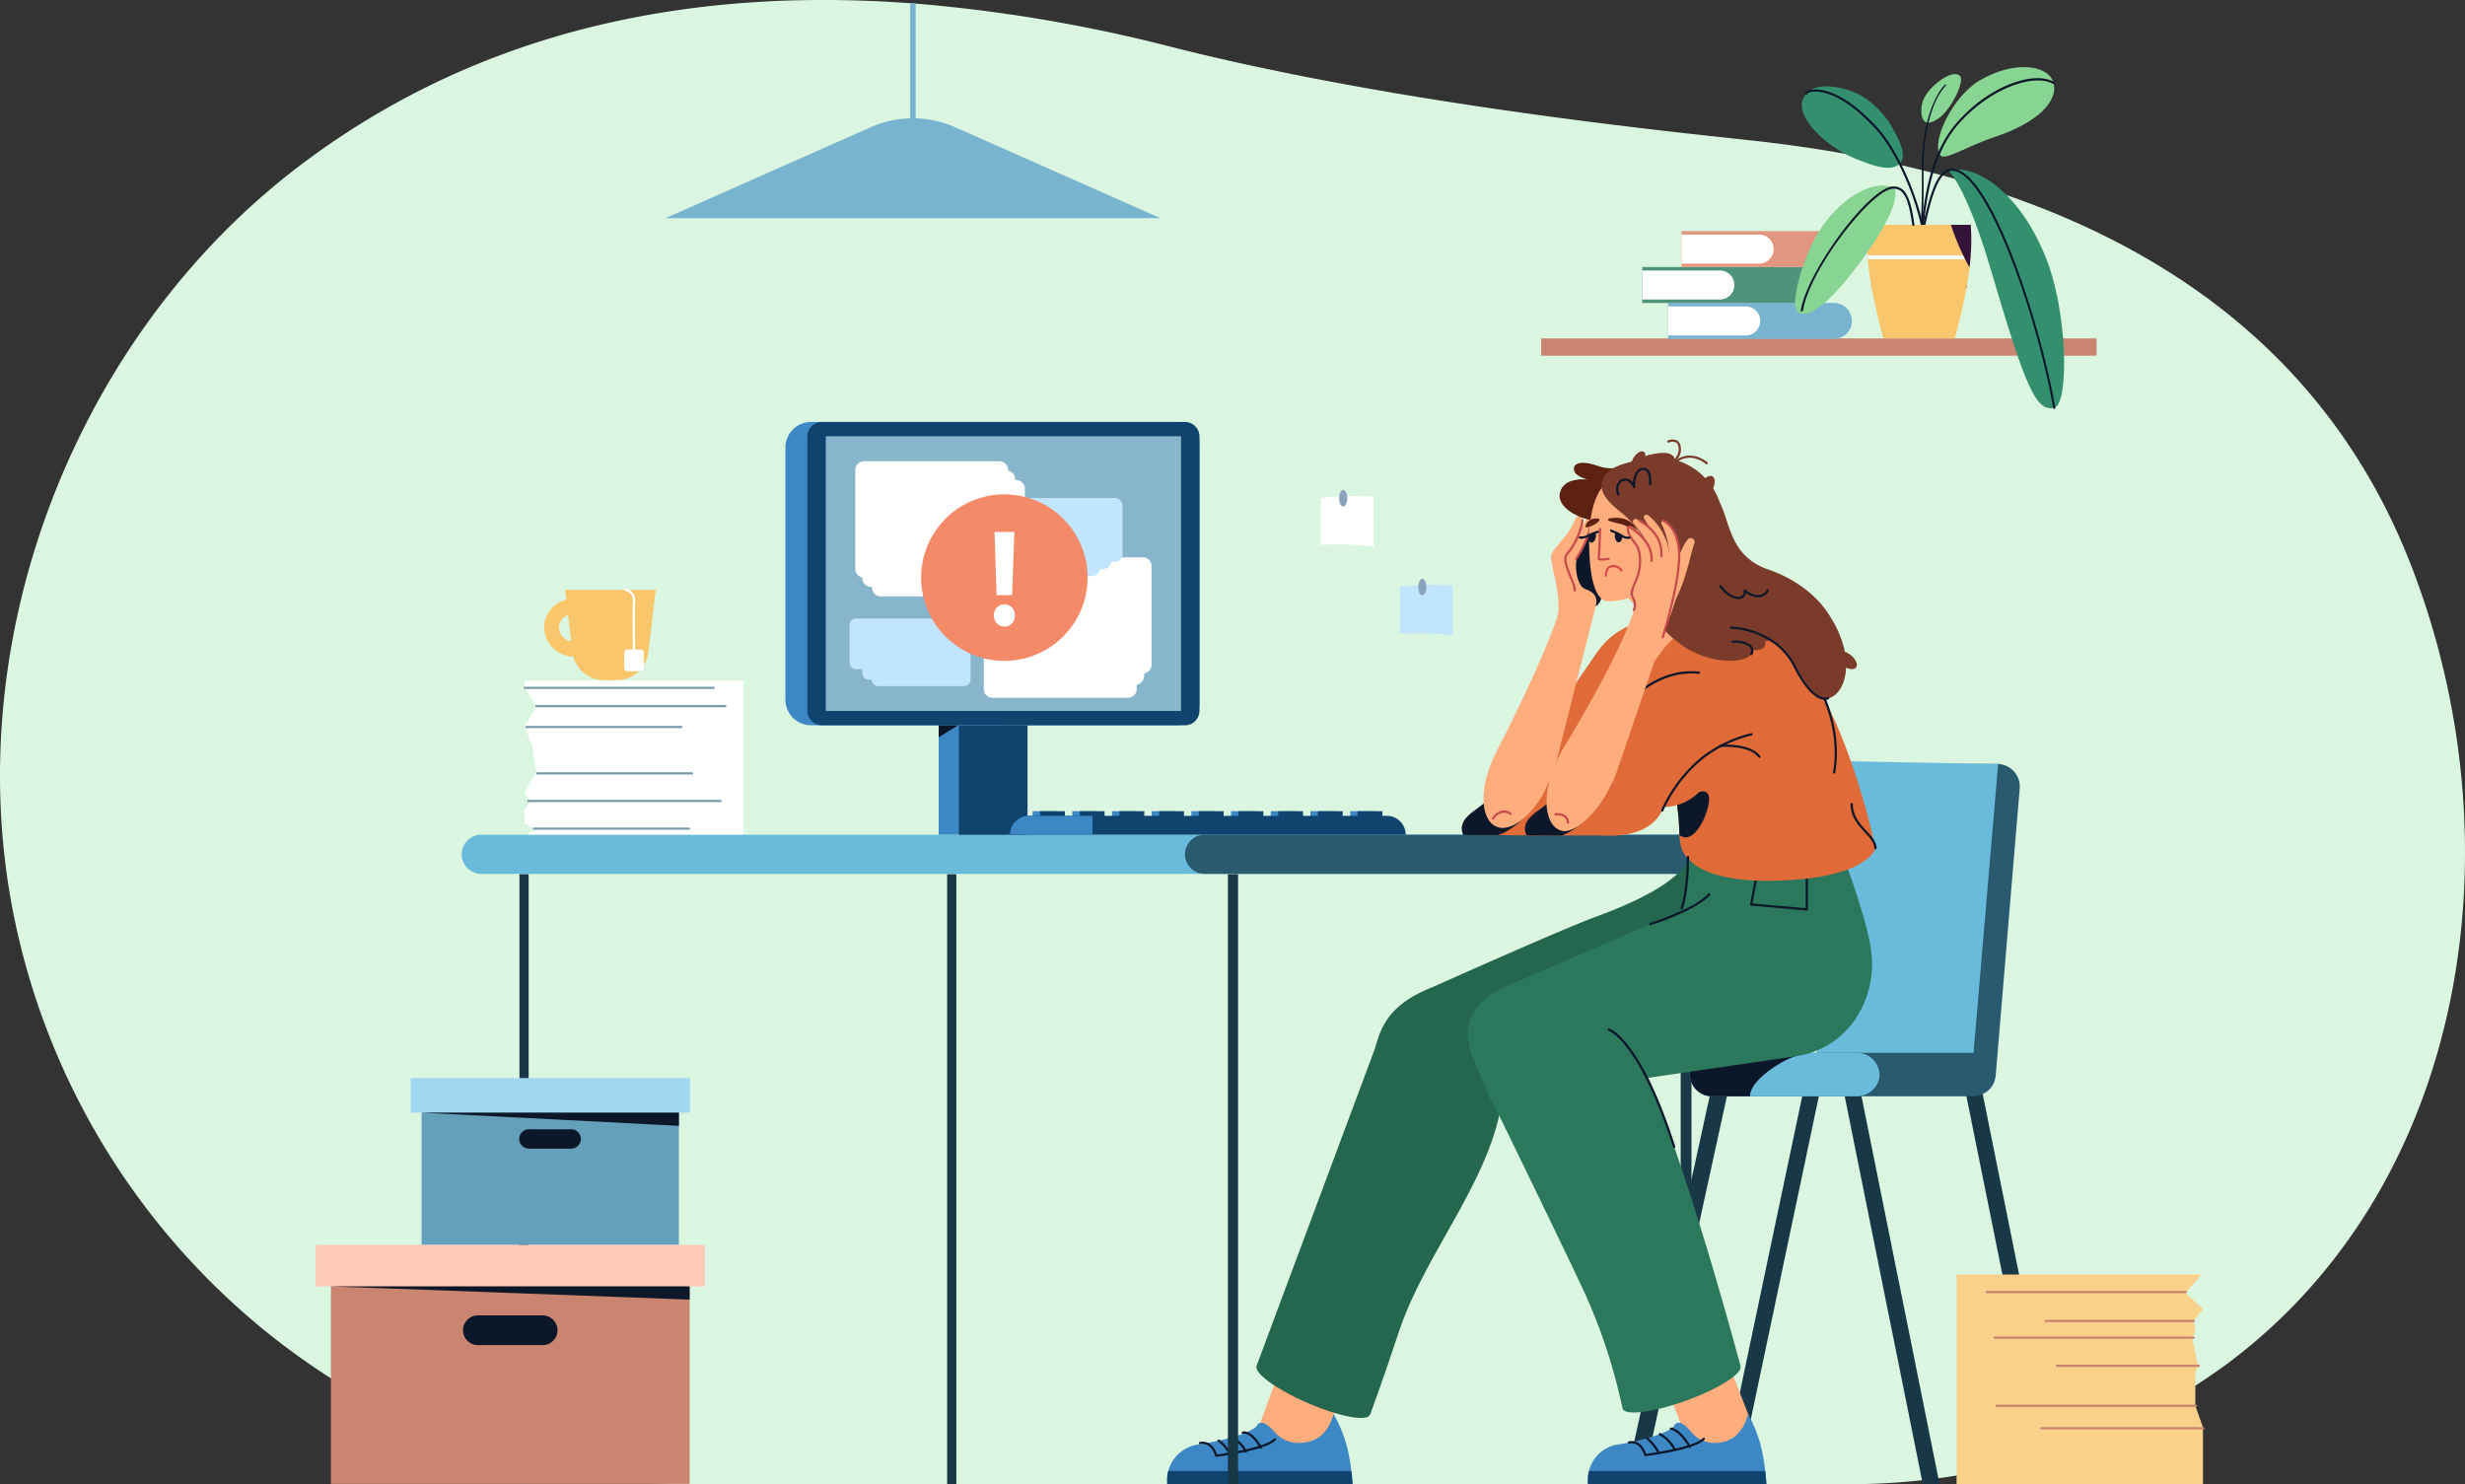 <svg id="hero_img" xmlns="http://www.w3.org/2000/svg" xmlns:xlink="http://www.w3.org/1999/xlink" width="570" height="343.209" viewBox="0 0 570 343.209">
  <rect x="0" y="0" width="570" height="343.209" fill="#333333" stroke="none"/>
  <defs>
    <clipPath id="clip-path">
      <rect id="Rectangle_94" data-name="Rectangle 94" width="570" height="343.209" fill="none"/>
    </clipPath>
  </defs>
  <g id="Group_468" data-name="Group 468">
    <g id="Group_467" data-name="Group 467" clip-path="url(#clip-path)">
      <path id="Path_1504" data-name="Path 1504" d="M514.992,315.357a140.711,140.711,0,0,1-51.019,23.537,158.337,158.337,0,0,1-37.4,4.3H159.337c-73.771,0-139.642-54.607-155.728-129.479C-10.408,148.437,17.462,77.8,68.98,38.559,103.608,12.168,143.373.914,185.188.048l2.151-.031c5.433-.061,10.917.041,16.412.316.714.031,1.427.071,2.151.112,1.274.082,2.548.153,3.823.245.255.02.5.041.754.051.418.041.836.061,1.254.1.245.01.5.031.754.051A354.475,354.475,0,0,1,271.079,10.9C324.351,24.38,388.765,30.68,406,32.586c79.062,8.807,129.775,42.222,151.5,98.042,24.944,64.047,13.445,143.057-42.507,184.729" transform="translate(0 0)" fill="#daf6e0"/>
      <path id="Path_1505" data-name="Path 1505" d="M198.407,28.907,150.952,49.929H265.406L217.951,28.907a24.128,24.128,0,0,0-19.543,0" transform="translate(2.923 0.52)" fill="#78b3cf"/>
      <path id="Path_1506" data-name="Path 1506" d="M207.734.829V29.7H206.48V.727c.418.041.836.061,1.254.1" transform="translate(3.998 0.014)" fill="#78b3cf"/>
      <rect id="Rectangle_91" data-name="Rectangle 91" width="128.411" height="3.99" transform="translate(356.388 78.252)" fill="#c9856f"/>
      <path id="Path_1507" data-name="Path 1507" d="M378.39,68.722h38.357a4.156,4.156,0,1,1,0,8.312H378.39Z" transform="translate(7.327 1.331)" fill="#78b3cf"/>
      <path id="Path_1508" data-name="Path 1508" d="M378.39,69.509h17.9a3.354,3.354,0,1,1,0,6.707h-17.9Z" transform="translate(7.327 1.346)" fill="#fff"/>
      <path id="Path_1509" data-name="Path 1509" d="M372.522,60.576h38.357a4.156,4.156,0,1,1,0,8.312H372.522Z" transform="translate(7.213 1.173)" fill="#4f947a"/>
      <path id="Path_1510" data-name="Path 1510" d="M372.522,61.363h17.9a3.354,3.354,0,1,1,0,6.707h-17.9Z" transform="translate(7.213 1.188)" fill="#fff"/>
      <path id="Path_1511" data-name="Path 1511" d="M381.434,52.43h38.358a4.156,4.156,0,0,1,0,8.312H381.434Z" transform="translate(7.386 1.015)" fill="#e3967f"/>
      <path id="Path_1512" data-name="Path 1512" d="M381.434,53.217h17.9a3.354,3.354,0,1,1,0,6.707h-17.9Z" transform="translate(7.386 1.03)" fill="#fff"/>
      <path id="Path_1513" data-name="Path 1513" d="M436.6,22.134c-1.222,2.3-.936,5.483.508,5.883.791.218,2.755-.571,4.42-2.573,2.249-2.7,4.358-7.451,3.144-8.328-1.958-1.418-6.68,2.4-8.071,5.018" transform="translate(8.439 0.325)" fill="#88d493"/>
      <path id="Path_1514" data-name="Path 1514" d="M441.567,19.342a16.664,16.664,0,0,0-3.03,5.323A32.654,32.654,0,0,0,437,30.591a48.469,48.469,0,0,0-.588,6.11c-.062,2.045-.022,4.1-.007,6.157,0,4.116-.165,8.23-.46,12.335s-.709,8.189-1.336,12.285a.254.254,0,1,1-.5-.077h0l0-.023c.635-4.026,1.06-8.131,1.386-12.217s.493-8.2.517-12.3c-.005-2.049-.037-4.109.034-6.171a48.858,48.858,0,0,1,.615-6.153,32.925,32.925,0,0,1,1.579-5.982,21.724,21.724,0,0,1,1.287-2.823,12.785,12.785,0,0,1,1.765-2.5l.076-.078a.137.137,0,0,1,.2.187" transform="translate(8.405 0.37)" fill="#0c1729"/>
      <rect id="Rectangle_92" data-name="Rectangle 92" width="22.063" height="0.896" transform="translate(432.73 65.636)" fill="#a61c35"/>
      <path id="Path_1515" data-name="Path 1515" d="M424.068,22.788a15.364,15.364,0,0,0-3.785-2.064c-2.838-1.044-8.1-2.146-10.463.513-2.865,3.228.648,7.5,3.07,9.757a27.876,27.876,0,0,0,9.063,5.644c2.358.9,7.253,2.994,9.421.835,1.8-1.8-.164-5.42-1.082-7.188a21.755,21.755,0,0,0-6.225-7.5" transform="translate(7.914 0.379)" fill="#348f6e"/>
      <path id="Path_1516" data-name="Path 1516" d="M464.175,57.993c5.484,12.708,5.763,34.779,2.289,35.574-4.31.985-6.727-5.038-14.733-32.182-5.775-19.578-9.813-22.727-9.813-22.727,6.555-1.6,16.378,5.2,22.257,19.335" transform="translate(8.557 0.744)" fill="#348f6e"/>
      <path id="Path_1517" data-name="Path 1517" d="M449.263,18.3c8.113-4.771,16.014-3.564,17.095.61S462.7,28.081,452.692,31.4c-6.7,2.219-11.658,5.724-12.622,4.087-1.976-3.358,3.113-13.616,9.193-17.19" transform="translate(8.512 0.295)" fill="#88d493"/>
      <path id="Path_1518" data-name="Path 1518" d="M466.587,93.824a.254.254,0,0,1-.251-.211c-3.862-22.116-15.743-55.644-23.615-54.828-3.227.328-4.773,7.2-6.266,13.854l-.373,1.654a.255.255,0,0,1-.5-.114l.373-1.652c1.533-6.826,3.119-13.884,6.712-14.249,8.832-.89,20.678,35.259,24.168,55.247a.254.254,0,0,1-.207.295.219.219,0,0,1-.044,0" transform="translate(8.434 0.741)" fill="#0c1729"/>
      <path id="Path_1519" data-name="Path 1519" d="M436.021,54.049H436a.255.255,0,0,1-.236-.272c.788-11.682,3.408-20,8.008-25.428,7.535-8.891,18.247-12.46,22.79-9.709a.256.256,0,0,1,.086.35.253.253,0,0,1-.351.086c-4.274-2.587-14.881,1.042-22.137,9.6-4.527,5.342-7.107,13.564-7.889,25.133a.254.254,0,0,1-.254.238" transform="translate(8.438 0.343)" fill="#0c1729"/>
      <path id="Path_1520" data-name="Path 1520" d="M436.9,53.755a.254.254,0,0,1-.25-.207c-1.932-10.158-6.9-19.8-10.814-24.071-7.592-8.293-12.639-8.822-14.452-8.662a2.54,2.54,0,0,0-1.33.392.255.255,0,0,1-.47.153c-.031-.049-.168-.308.189-.58,1.094-.834,7.083-1.867,16.44,8.353,3.959,4.326,8.989,14.069,10.937,24.319a.257.257,0,0,1-.25.3M410.019,21.087h0" transform="translate(7.93 0.393)" fill="#0c1729"/>
      <path id="Path_1521" data-name="Path 1521" d="M447.216,60.836q-.1.879-.226,1.757c-.008.125-.034.252-.05.377-.084.561-.175,1.121-.268,1.682-.72,4.319-1.766,8.613-2.845,12.614H427.3c-2.226-8.286-4.353-17.836-3.691-26.265h23.895a49.319,49.319,0,0,1-.293,9.835" transform="translate(8.2 0.988)" fill="#fac66c"/>
      <path id="Path_1522" data-name="Path 1522" d="M414.281,50.461c-5.161,6.51-7.907,18.384-6.876,20.259,1.5,2.733,6.681.814,16.582-13.317,8.308-11.857,6.208-14.676,6.208-14.676-3.548-1.95-10.3.458-15.914,7.734" transform="translate(7.884 0.815)" fill="#88d493"/>
      <path id="Path_1523" data-name="Path 1523" d="M408.751,71.2a.194.194,0,0,1-.042,0,.252.252,0,0,1-.209-.294c1.533-9.142,15.865-28.391,21.3-28.606,3.069-.108,4.108,2.874,4.983,8.819a.254.254,0,0,1-.215.289.259.259,0,0,1-.288-.215c-.832-5.645-1.753-8.469-4.459-8.383-4.84.192-19.18,18.426-20.818,28.182a.254.254,0,0,1-.251.212" transform="translate(7.91 0.819)" fill="#0c1729"/>
      <rect id="Rectangle_93" data-name="Rectangle 93" width="23.234" height="0.896" transform="translate(431.871 59.039)" fill="#fff"/>
      <path id="Path_1524" data-name="Path 1524" d="M446.846,60.836A54.532,54.532,0,0,1,442.561,51h4.578a49.319,49.319,0,0,1-.293,9.835" transform="translate(8.569 0.988)" fill="#331338"/>
    </g>
  </g>
  <rect id="Rectangle_95" data-name="Rectangle 95" width="2.497" height="141.059" transform="translate(388.638 202.069)" fill="#193847"/>
  <path id="Path_1525" data-name="Path 1525" d="M368.622,338.378h3.994l20.164-92.359-3.836-.688Z" transform="translate(7.137 4.75)" fill="#193847"/>
  <path id="Path_1526" data-name="Path 1526" d="M400.933,287.891v.011l-1.985,9.418v.012l-8.633,41.046h3.836l6.685-31.742v-.012l1.984-9.407v-.011L413.6,246.019l-3.7-.688Z" transform="translate(7.558 4.75)" fill="#193847"/>
  <g id="Group_470" data-name="Group 470">
    <g id="Group_469" data-name="Group 469" clip-path="url(#clip-path)">
      <path id="Path_1527" data-name="Path 1527" d="M431.789,173.315l21.581-.029a5.256,5.256,0,0,1,5.426,5.523l-5.6,66.953-27.229-2.021Z" transform="translate(8.248 3.355)" fill="#2a5a70"/>
      <path id="Path_1528" data-name="Path 1528" d="M417.8,172.66l36.265.677-6.128,71.971-36-2.71Z" transform="translate(7.976 3.343)" fill="#6abadb"/>
      <path id="Path_1529" data-name="Path 1529" d="M440.4,338.378H436.52l-6.381-31.742-1.887-9.316-10.325-51.313,3.75-.666,8.56,42.549,1.887,9.326Z" transform="translate(8.092 4.75)" fill="#193847"/>
      <path id="Path_1530" data-name="Path 1530" d="M468.02,338.378h-3.848L445.531,246l3.738-.653Z" transform="translate(8.627 4.75)" fill="#193847"/>
      <path id="Path_1531" data-name="Path 1531" d="M454.029,243.85a4.85,4.85,0,0,1-1.559,3.544,5.488,5.488,0,0,1-3.762,1.469H388.63a5.18,5.18,0,0,1-5.321-5.013,4.881,4.881,0,0,1,1.559-3.557,5.491,5.491,0,0,1,3.762-1.468h60.078a5.181,5.181,0,0,1,5.321,5.024" transform="translate(7.422 4.624)" fill="#2a5a70"/>
      <path id="Path_1532" data-name="Path 1532" d="M427.189,243.851a4.87,4.87,0,0,1-1.558,3.544,5.523,5.523,0,0,1-3.781,1.472H388.626a5.183,5.183,0,0,1-5.318-5.016,4.9,4.9,0,0,1,1.559-3.556,5.514,5.514,0,0,1,3.759-1.472H421.85a5.19,5.19,0,0,1,5.338,5.027" transform="translate(7.422 4.624)" fill="#6abadb"/>
      <path id="Path_1533" data-name="Path 1533" d="M311.85,124.207a65.125,65.125,0,0,0-12.256-.366q.041-5.43.081-10.858a64.685,64.685,0,0,1,12.158-.306q.009,5.766.017,11.53" transform="translate(5.801 2.179)" fill="#fff"/>
      <path id="Path_1534" data-name="Path 1534" d="M305.657,113.047c0,1.056-.421,1.912-.94,1.912s-.939-.856-.939-1.912.42-1.912.939-1.912.94.856.94,1.912" transform="translate(5.882 2.152)" fill="#8aa4bd"/>
      <path id="Path_1535" data-name="Path 1535" d="M329.789,144.366A65.125,65.125,0,0,0,317.533,144q.041-5.43.081-10.858a64.6,64.6,0,0,1,12.158-.306q.009,5.765.017,11.53" transform="translate(6.148 2.569)" fill="#c1e4ff"/>
      <path id="Path_1536" data-name="Path 1536" d="M323.6,133.206c0,1.056-.421,1.912-.94,1.912s-.939-.856-.939-1.912.42-1.912.939-1.912.94.856.94,1.912" transform="translate(6.229 2.542)" fill="#8aa4bd"/>
      <path id="Path_1537" data-name="Path 1537" d="M392.469,198.4H109.259a4.528,4.528,0,0,1,0-9.056h283.21a4.528,4.528,0,1,1,0,9.056" transform="translate(2.028 3.666)" fill="#6abadb"/>
      <path id="Path_1538" data-name="Path 1538" d="M389.291,198.4H273.342a4.528,4.528,0,1,1,0-9.056H389.291a4.528,4.528,0,1,1,0,9.056" transform="translate(5.205 3.666)" fill="#2a5a70"/>
      <path id="Path_1539" data-name="Path 1539" d="M268.7,165.853H184.1a5.938,5.938,0,0,1-5.938-5.939V101.651a5.938,5.938,0,0,1,5.938-5.938h84.6a5.218,5.218,0,0,1,5.218,5.218v59.7a5.218,5.218,0,0,1-5.218,5.218" transform="translate(3.45 1.853)" fill="#3c87c4"/>
      <path id="Path_1540" data-name="Path 1540" d="M270.438,165.853H186.524a3.384,3.384,0,0,1-3.384-3.384V99.1a3.384,3.384,0,0,1,3.384-3.384h83.914a3.384,3.384,0,0,1,3.384,3.384v63.372a3.384,3.384,0,0,1-3.384,3.384" transform="translate(3.546 1.853)" fill="#10446e"/>
      <rect id="Rectangle_96" data-name="Rectangle 96" width="82.142" height="63.534" transform="translate(190.956 100.87)" fill="#87b5cc"/>
      <path id="Path_1541" data-name="Path 1541" d="M227.348,131.533H196.021a2.011,2.011,0,0,1-2.011-2.011V106.652a2.012,2.012,0,0,1,2.011-2.012h31.327a2.012,2.012,0,0,1,2.011,2.012v22.869a2.011,2.011,0,0,1-2.011,2.011" transform="translate(3.757 2.026)" fill="#fff"/>
      <path id="Path_1542" data-name="Path 1542" d="M228.938,133.62H197.611a2.011,2.011,0,0,1-2.011-2.011V108.739a2.012,2.012,0,0,1,2.011-2.012h31.327a2.012,2.012,0,0,1,2.011,2.012v22.869a2.011,2.011,0,0,1-2.011,2.011" transform="translate(3.787 2.067)" fill="#fff"/>
      <path id="Path_1543" data-name="Path 1543" d="M231.149,135.789H199.822a2.011,2.011,0,0,1-2.011-2.011V110.908a2.012,2.012,0,0,1,2.011-2.012h31.327a2.012,2.012,0,0,1,2.011,2.012v22.869a2.011,2.011,0,0,1-2.011,2.011" transform="translate(3.83 2.109)" fill="#fff"/>
      <path id="Path_1544" data-name="Path 1544" d="M259.874,153.3H228.547a2.011,2.011,0,0,1-2.011-2.011V128.422a2.012,2.012,0,0,1,2.011-2.012h31.327a2.012,2.012,0,0,1,2.011,2.012v22.869a2.011,2.011,0,0,1-2.011,2.011" transform="translate(4.386 2.448)" fill="#fff"/>
      <path id="Path_1545" data-name="Path 1545" d="M258.192,155.837H226.865a2.011,2.011,0,0,1-2.011-2.011V130.956a2.012,2.012,0,0,1,2.011-2.012h31.327a2.012,2.012,0,0,1,2.011,2.012v22.869a2.011,2.011,0,0,1-2.011,2.011" transform="translate(4.354 2.497)" fill="#fff"/>
      <path id="Path_1546" data-name="Path 1546" d="M256.509,158.791H225.182a2.011,2.011,0,0,1-2.011-2.011V133.91a2.012,2.012,0,0,1,2.011-2.012h31.327a2.012,2.012,0,0,1,2.011,2.012V156.78a2.011,2.011,0,0,1-2.011,2.011" transform="translate(4.321 2.554)" fill="#fff"/>
      <path id="Path_1547" data-name="Path 1547" d="M248.177,130.927H226.666a1.813,1.813,0,0,1-1.812-1.813V117.957a1.813,1.813,0,0,1,1.812-1.813h21.511a1.814,1.814,0,0,1,1.813,1.813v11.156a1.813,1.813,0,0,1-1.813,1.813" transform="translate(4.354 2.249)" fill="#c1e4ff"/>
      <path id="Path_1548" data-name="Path 1548" d="M250.743,129.334H229.232a1.813,1.813,0,0,1-1.812-1.813V116.364a1.813,1.813,0,0,1,1.812-1.813h21.511a1.814,1.814,0,0,1,1.813,1.813V127.52a1.813,1.813,0,0,1-1.813,1.813" transform="translate(4.403 2.218)" fill="#c1e4ff"/>
      <path id="Path_1549" data-name="Path 1549" d="M253.308,127.741H231.8a1.813,1.813,0,0,1-1.812-1.813V114.771a1.813,1.813,0,0,1,1.812-1.813h21.511a1.814,1.814,0,0,1,1.813,1.813v11.156a1.813,1.813,0,0,1-1.813,1.813" transform="translate(4.453 2.187)" fill="#c1e4ff"/>
      <path id="Path_1550" data-name="Path 1550" d="M214.046,152.01h-19.8a1.539,1.539,0,0,1-1.539-1.539v-8.62a1.539,1.539,0,0,1,1.539-1.539h19.8a1.539,1.539,0,0,1,1.539,1.539v8.62a1.539,1.539,0,0,1-1.539,1.539" transform="translate(3.731 2.717)" fill="#c1e4ff"/>
      <path id="Path_1551" data-name="Path 1551" d="M216.943,154.426h-19.8a1.539,1.539,0,0,1-1.539-1.539v-8.62a1.539,1.539,0,0,1,1.539-1.539h19.8a1.539,1.539,0,0,1,1.539,1.539v8.62a1.539,1.539,0,0,1-1.539,1.539" transform="translate(3.787 2.764)" fill="#c1e4ff"/>
      <path id="Path_1552" data-name="Path 1552" d="M219.07,155.863h-19.8a1.539,1.539,0,0,1-1.539-1.539V145.7a1.539,1.539,0,0,1,1.539-1.539h19.8a1.539,1.539,0,0,1,1.539,1.539v8.62a1.539,1.539,0,0,1-1.539,1.539" transform="translate(3.829 2.791)" fill="#c1e4ff"/>
      <path id="Path_1553" data-name="Path 1553" d="M247.444,131.388A19.247,19.247,0,1,1,228.2,112.141a19.246,19.246,0,0,1,19.247,19.247" transform="translate(4.046 2.171)" fill="#f58a69"/>
      <path id="Path_1554" data-name="Path 1554" d="M225.471,139.984a2.452,2.452,0,0,1,2.407-2.6,2.4,2.4,0,0,1,2.406,2.6,2.362,2.362,0,0,1-2.374,2.567,2.449,2.449,0,0,1-2.438-2.567m.611-4.717-.483-14.6h4.589l-.514,14.6Z" transform="translate(4.366 2.336)" fill="#fff"/>
      <rect id="Rectangle_97" data-name="Rectangle 97" width="15.889" height="25.306" transform="translate(217.061 167.706)" fill="#3c87c4"/>
      <rect id="Rectangle_98" data-name="Rectangle 98" width="15.882" height="25.307" transform="translate(221.724 167.707)" fill="#10446e"/>
      <path id="Path_1555" data-name="Path 1555" d="M217.447,164.52l-4.509,2.765V164.52Z" transform="translate(4.123 3.186)" fill="#0c1729"/>
      <path id="Path_1556" data-name="Path 1556" d="M443.839,289.1v48.5h56.98V324.428l-1.767-4.99v-7.583l.642-1.561-1.388-6.527.792-1.48-.448-2.443,2.168-2.719-4.084-3.808s2.455-2.742,3.8-4.222Z" transform="translate(8.594 5.598)" fill="#fad18a"/>
      <path id="Path_1557" data-name="Path 1557" d="M496.724,293.344H450.643a.26.26,0,0,1,0-.52h46.081a.26.26,0,1,1,0,.52" transform="translate(8.721 5.67)" fill="#c9856f"/>
      <path id="Path_1558" data-name="Path 1558" d="M498.312,299.912H464.054a.26.26,0,0,1,0-.52h34.258a.26.26,0,0,1,0,.52" transform="translate(8.98 5.797)" fill="#c9856f"/>
      <path id="Path_1559" data-name="Path 1559" d="M498.536,303.7H452.454a.26.26,0,0,1,0-.52h46.082a.26.26,0,0,1,0,.52" transform="translate(8.756 5.87)" fill="#c9856f"/>
      <path id="Path_1560" data-name="Path 1560" d="M499.439,310.085H466.551a.26.26,0,0,1,0-.52h32.888a.26.26,0,1,1,0,.52" transform="translate(9.029 5.994)" fill="#c9856f"/>
      <path id="Path_1561" data-name="Path 1561" d="M499.025,319.15H452.943a.26.26,0,0,1,0-.52h46.082a.26.26,0,0,1,0,.52" transform="translate(8.765 6.169)" fill="#c9856f"/>
      <path id="Path_1562" data-name="Path 1562" d="M500.544,324.237H463.036a.26.26,0,1,1,0-.52h37.508a.26.26,0,1,1,0,.52" transform="translate(8.961 6.268)" fill="#c9856f"/>
      <rect id="Rectangle_99" data-name="Rectangle 99" width="5.746" height="2.131" transform="translate(312.203 187.572)" fill="#3c87c4"/>
      <rect id="Rectangle_100" data-name="Rectangle 100" width="5.746" height="2.131" transform="translate(303.025 187.572)" fill="#3c87c4"/>
      <rect id="Rectangle_101" data-name="Rectangle 101" width="5.746" height="2.131" transform="translate(293.848 187.572)" fill="#3c87c4"/>
      <rect id="Rectangle_102" data-name="Rectangle 102" width="5.746" height="2.131" transform="translate(284.67 187.572)" fill="#3c87c4"/>
      <rect id="Rectangle_103" data-name="Rectangle 103" width="5.746" height="2.131" transform="translate(275.493 187.572)" fill="#3c87c4"/>
      <rect id="Rectangle_104" data-name="Rectangle 104" width="5.746" height="2.131" transform="translate(266.316 187.572)" fill="#3c87c4"/>
      <rect id="Rectangle_105" data-name="Rectangle 105" width="5.746" height="2.131" transform="translate(257.138 187.572)" fill="#3c87c4"/>
      <rect id="Rectangle_106" data-name="Rectangle 106" width="5.746" height="2.131" transform="translate(247.961 187.572)" fill="#3c87c4"/>
      <rect id="Rectangle_107" data-name="Rectangle 107" width="5.746" height="2.131" transform="translate(238.784 187.572)" fill="#3c87c4"/>
      <rect id="Rectangle_108" data-name="Rectangle 108" width="5.746" height="2.131" transform="translate(313.919 187.572)" fill="#10446e"/>
      <rect id="Rectangle_109" data-name="Rectangle 109" width="5.746" height="2.131" transform="translate(304.742 187.572)" fill="#10446e"/>
      <rect id="Rectangle_110" data-name="Rectangle 110" width="5.746" height="2.131" transform="translate(295.564 187.572)" fill="#10446e"/>
      <rect id="Rectangle_111" data-name="Rectangle 111" width="5.746" height="2.131" transform="translate(286.386 187.572)" fill="#10446e"/>
      <rect id="Rectangle_112" data-name="Rectangle 112" width="5.746" height="2.131" transform="translate(277.209 187.572)" fill="#10446e"/>
      <rect id="Rectangle_113" data-name="Rectangle 113" width="5.746" height="2.131" transform="translate(268.031 187.572)" fill="#10446e"/>
      <rect id="Rectangle_114" data-name="Rectangle 114" width="5.746" height="2.131" transform="translate(258.854 187.572)" fill="#10446e"/>
      <rect id="Rectangle_115" data-name="Rectangle 115" width="5.746" height="2.131" transform="translate(249.677 187.572)" fill="#10446e"/>
      <rect id="Rectangle_116" data-name="Rectangle 116" width="5.746" height="2.131" transform="translate(240.499 187.572)" fill="#10446e"/>
      <path id="Path_1563" data-name="Path 1563" d="M320.614,189.43h-91.5a4.363,4.363,0,0,1,4.364-4.364H316.25a4.364,4.364,0,0,1,4.364,4.364" transform="translate(4.436 3.583)" fill="#10446e"/>
      <path id="Path_1564" data-name="Path 1564" d="M248.185,189.43H229.112a4.363,4.363,0,0,1,4.364-4.364h14.709Z" transform="translate(4.436 3.583)" fill="#3c87c4"/>
      <path id="Path_1565" data-name="Path 1565" d="M128.288,133.794l.268,2.256a6.79,6.79,0,0,0-5.123,6.456,6.894,6.894,0,0,0,6.746,6.714,7.286,7.286,0,0,0,7.057,5.457h3.03a7.3,7.3,0,0,0,7.261-6.456l1.7-14.426Zm-1.418,8.711a3.276,3.276,0,0,1,2.095-2.954l.72,6.145a3.384,3.384,0,0,1-2.814-3.191" transform="translate(2.39 2.591)" fill="#fac66c"/>
      <path id="Path_1566" data-name="Path 1566" d="M143.866,148.307a.261.261,0,0,1-.261-.257c0-.088-.125-8.932-.005-11.47.11-2.289-1.641-2.519-1.716-2.527a.26.26,0,0,1-.228-.288.263.263,0,0,1,.287-.228,2.675,2.675,0,0,1,2.177,3.069c-.121,2.522,0,11.349,0,11.438a.26.26,0,0,1-.257.263Z" transform="translate(2.743 2.586)" fill="#fff"/>
      <path id="Path_1567" data-name="Path 1567" d="M145.348,152.352h-2.963a.792.792,0,0,1-.792-.792v-3.45a.792.792,0,0,1,.792-.792h2.963a.792.792,0,0,1,.792.792v3.45a.792.792,0,0,1-.792.792" transform="translate(2.742 2.852)" fill="#fff"/>
      <rect id="Rectangle_117" data-name="Rectangle 117" width="2.123" height="140.974" transform="translate(120.116 202.141)" fill="#193847"/>
      <rect id="Rectangle_118" data-name="Rectangle 118" width="2.123" height="141.059" transform="translate(219.017 202.14)" fill="#193847"/>
      <path id="Path_1568" data-name="Path 1568" d="M118.974,155.855l2.758,4.652-2.746,4.438s1.878,4.8,1.878,5.124.868,5.54.868,5.54l-2.746,4.624,1.392,2.134-1.4,1.789v3.293l2.758,1.317s-1.111.616-2.285,1.189h50.189v-35.6H118.974Z" transform="translate(2.304 2.989)" fill="#fff"/>
      <path id="Path_1569" data-name="Path 1569" d="M156.957,188.231H121.168a.26.26,0,1,1,0-.52h35.789a.26.26,0,1,1,0,.52" transform="translate(2.341 3.635)" fill="#799cab"/>
      <path id="Path_1570" data-name="Path 1570" d="M157.666,175.7H121.877a.26.26,0,0,1,0-.52h35.789a.26.26,0,0,1,0,.52" transform="translate(2.355 3.392)" fill="#799cab"/>
      <path id="Path_1571" data-name="Path 1571" d="M155.219,165.171H119.43a.26.26,0,0,1,0-.52h35.789a.26.26,0,0,1,0,.52" transform="translate(2.307 3.188)" fill="#799cab"/>
      <path id="Path_1572" data-name="Path 1572" d="M165.36,160.441H121.685a.26.26,0,0,1,0-.52H165.36a.26.26,0,0,1,0,.52" transform="translate(2.351 3.096)" fill="#799cab"/>
      <path id="Path_1573" data-name="Path 1573" d="M162.7,156.3H119.03a.26.26,0,0,1,0-.52H162.7a.26.26,0,0,1,0,.52" transform="translate(2.3 3.016)" fill="#799cab"/>
      <path id="Path_1574" data-name="Path 1574" d="M164.309,181.963H119.848a.26.26,0,1,1,0-.52h44.462a.26.26,0,1,1,0,.52" transform="translate(2.316 3.513)" fill="#799cab"/>
      <path id="Path_1575" data-name="Path 1575" d="M411.282,238.823c-.208,0-4.793.134-10.53,4.819-3.866,3.158-3.494,5.225-3.494,5.225h-8.632a5.182,5.182,0,0,1-5.317-5.016,4.894,4.894,0,0,1,1.558-3.556,5.509,5.509,0,0,1,3.759-1.472Z" transform="translate(7.422 4.624)" fill="#0c1729"/>
      <rect id="Rectangle_119" data-name="Rectangle 119" width="19.589" height="15.31" transform="translate(290.532 331.38) rotate(-69.744)" fill="#ffad7d"/>
      <path id="Path_1576" data-name="Path 1576" d="M307.638,337h-42.87v-1.124a7.453,7.453,0,0,1,.25-1.939,8.379,8.379,0,0,1,7.113-6.171s10.4-1.526,13.3-4.165c0,0,.822-2.638,4.313,1.469a7.388,7.388,0,0,0,6.553,2.282c5.8-.516,6.8-6.492,6.97-6.55a30.978,30.978,0,0,1,2.932,6.964,41.53,41.53,0,0,1,1.155,6.171c.215,1.79.286,3.063.286,3.063" transform="translate(5.127 6.212)" fill="#3c87c4"/>
      <path id="Path_1577" data-name="Path 1577" d="M307.638,336.748h-42.87v-1.124a7.453,7.453,0,0,1,.25-1.939h42.334c.215,1.79.286,3.063.286,3.063" transform="translate(5.127 6.461)" fill="#10446e"/>
      <path id="Path_1578" data-name="Path 1578" d="M408.526,214.741l6.391-17.8-1.8-4.534-28.676,1.452s1.259,6.116-21.666,14.476c-7.548,2.752-37.23,16.05-37.23,16.05-7.394,2.937-11.7,6.524-13.456,13.816l9.984,12.588,70.563-10.3a19.77,19.77,0,0,0,15.891-25.749" transform="translate(6.043 3.726)" fill="#25664e"/>
      <path id="Path_1579" data-name="Path 1579" d="M311.254,322.581l0-.012.036.015s3.292-8.968,6.556-18.886c6.491-19.723,22.719-36.45,24.373-57.05.733-9.135-29.137-10.55-29.137-10.55l-28.045,75.178.027.012c-.631,1.636,4.63,5.455,11.816,8.563,7.23,3.127,13.666,4.35,14.373,2.73" transform="translate(5.519 4.571)" fill="#25664e"/>
      <path id="Path_1580" data-name="Path 1580" d="M426.044,214.809c-1.57-8.605-6.968-22.4-6.968-22.4l-35.041,1.452-.813,9.656c-.154,1.819-.077,3.228-1.717,4.033-.415.2-2.014.6-2.471.787-7.615,3.1-37.23,16.05-37.23,16.05-7.394,2.938-10.5,8.787-8,15.612l4.531,10.794,70.563-10.3c12.141-1.79,19.352-13.608,17.149-25.681" transform="translate(6.447 3.726)" fill="#2b785c"/>
      <path id="Path_1581" data-name="Path 1581" d="M410.12,206.746H410.1l-12.873-1.157a.261.261,0,0,1-.233-.307l1.468-7.769a.26.26,0,1,1,.511.1l-1.414,7.488,12.3,1.1v-9.467a.26.26,0,1,1,.52,0v9.751a.263.263,0,0,1-.085.193.26.26,0,0,1-.175.067" transform="translate(7.687 3.804)" fill="#0c1729"/>
      <path id="Path_1582" data-name="Path 1582" d="M426.321,193.384S425,199.659,406.2,200.794s-22.737-4.6-22.737-4.6c-1.893-1.434-2.318-3.372-2.478-5.85a56.669,56.669,0,0,0-.654-7.732c-.035-.264-.092-.528-.149-.8-.8-3.8-.184-14.249,0-15.522s17.7-25.054,17.7-25.054c19.215,6.321,28.438,52.151,28.438,52.151" transform="translate(7.354 2.735)" fill="#e06a38"/>
      <path id="Path_1583" data-name="Path 1583" d="M333.971,190.3l14.522.172c5.866-.056,11.107-1.287,14.6-5.753,0,0,12.092-22.233,26.525-19.5,3.93.745,6.364-10.483,1.251-17.67q-.307-.431-.643-.848c-7.163-8.889-21.049-7.941-27.464,1.5Z" transform="translate(6.467 2.721)" fill="#e06a38"/>
      <path id="Path_1584" data-name="Path 1584" d="M337.719,180.322c.658,2.7-7.955,4.4-5.771,9.309h8.16s6.289-1.883,11.355-11.515Z" transform="translate(6.42 3.449)" fill="#0c1729"/>
      <path id="Path_1585" data-name="Path 1585" d="M381.51,206.538a.24.24,0,0,1-.084-.014.258.258,0,0,1-.162-.329c1.46-4.319,1.415-11.7,1.414-11.775a.261.261,0,0,1,.258-.262h0a.26.26,0,0,1,.26.258c0,.306.047,7.542-1.441,11.946a.258.258,0,0,1-.246.176" transform="translate(7.382 3.759)" fill="#0c1729"/>
      <path id="Path_1586" data-name="Path 1586" d="M339.833,188.621h0c2.919,1.206,10.061-2.879,13.54-15.147l9.264-36.607-7.719-1.244c-2.69,11.185-15.025,34.8-15.025,34.8-5.54,10.553-3.323,17.365-.06,18.2" transform="translate(6.516 2.626)" fill="#ffad7d"/>
      <path id="Path_1587" data-name="Path 1587" d="M363.46,135.78a2.907,2.907,0,0,1-1.308,1.973,2.762,2.762,0,0,1-.872.4l-7.962,1.985s.781-1.515-.367-7.985v-.023c-.16-.906-.367-1.915-.608-3.029s.849-1.847,2.363-2.306a.167.167,0,0,0,.069-.022l.378-.1a20.616,20.616,0,0,1,2.26-.424l.574-.068c1.1-.126,2.111-.172,2.719-.185.378-.022.608-.022.608-.022l1.423,5.725v.022a.038.038,0,0,0,.011.023l.482,1.95c0,.022.011.035.011.046l.183.757a3.044,3.044,0,0,1,.035,1.284" transform="translate(6.822 2.439)" fill="#ffad7d"/>
      <path id="Path_1588" data-name="Path 1588" d="M362.942,118.978a13.086,13.086,0,0,1-.976,4.365l-.91,1.919-.921,1.843a2.336,2.336,0,0,0-.225,1.225,2.274,2.274,0,0,0,.128.619l.356.929q.745,1.93,1.332,3.921a1.153,1.153,0,0,1-2.121.875q-.983-1.83-1.817-3.723c-.149-.329-.267-.593-.425-.984a4.962,4.962,0,0,1-.331-1.39,5.052,5.052,0,0,1,.56-2.777L358.616,124l1.033-1.729a19.571,19.571,0,0,0,1.48-3.5l.028-.092a.912.912,0,0,1,1.785.3" transform="translate(6.913 2.285)" fill="#ffad7d"/>
      <path id="Path_1589" data-name="Path 1589" d="M361.8,118.3a37.182,37.182,0,0,1-1.653,4.107,33.161,33.161,0,0,1-2.178,3.9l-.139.224c-.026.049-.056.1-.079.147-.05.1-.093.2-.135.3a2.378,2.378,0,0,0-.135.646,3.83,3.83,0,0,0,.312,1.569c.407,1.389.813,2.779,1.117,4.2a1.154,1.154,0,0,1-2.176.724c-.61-1.322-1.116-2.679-1.624-4.035a6.021,6.021,0,0,1-.508-2.656,5.175,5.175,0,0,1,.324-1.467,4.462,4.462,0,0,1,.324-.679c.061-.11.133-.213.2-.318l.161-.227c.831-1.167,1.615-2.329,2.349-3.5l2.17-3.685.007-.012a.917.917,0,0,1,1.66.757" transform="translate(6.866 2.267)" fill="#ffad7d"/>
      <path id="Path_1590" data-name="Path 1590" d="M380.974,189.6a56.669,56.669,0,0,0-.654-7.732l.3-.264,1.715-.536,1.464-.4c.321-.218,2.955-2.242,3.885-.362,1.016,2.055-2.853,12.275-6.707,9.293" transform="translate(7.364 3.476)" fill="#0c1729"/>
      <path id="Path_1591" data-name="Path 1591" d="M363.359,135.865a2.907,2.907,0,0,1-1.308,1.973c.664-2.5-.7-3.354-2.46-4.021-1.914-.728-2.587-5.636-1.7-7.553,0-.012.011-.023.022-.047.735-1.56,2.111-3.923,2.443-4.485a.918.918,0,0,1,.058-.114l.011-.012.734,3.362,1.48,6.814v.022a.038.038,0,0,0,.011.023c.046.16.287.975.482,1.95,0,.022.011.035.011.046a10.4,10.4,0,0,1,.218,2.042" transform="translate(6.922 2.355)" fill="#0c1729"/>
      <path id="Path_1592" data-name="Path 1592" d="M357.567,127.2a.259.259,0,0,1-.238-.364c.022-.051.1-.187.227-.392a25.139,25.139,0,0,0,3.107-7.128.26.26,0,1,1,.508.109A25.674,25.674,0,0,1,358,126.713c-.107.175-.177.289-.2.334a.262.262,0,0,1-.238.153" transform="translate(6.918 2.306)" fill="#c74b4b"/>
      <path id="Path_1593" data-name="Path 1593" d="M416.138,175.869a.221.221,0,0,1-.044,0,.258.258,0,0,1-.212-.3c1.047-6.162-.069-12.718-3.321-19.485-.083-.17-.147-.3-.189-.4a.26.26,0,1,1,.474-.213c.041.092.1.221.182.387,3.3,6.865,4.432,13.527,3.365,19.8a.26.26,0,0,1-.256.216" transform="translate(7.984 3.007)" fill="#0c1729"/>
      <path id="Path_1594" data-name="Path 1594" d="M359.078,118.54a16.042,16.042,0,0,1-1.781,4.044l-2.175,3.545-.286.434c-.073.111-.266.393-.159.231a.448.448,0,0,0,.055-.23c0-.009-.007-.056,0-.03l.02.126.04.254c.113.676.213,1.354.306,2.034.172,1.361.34,2.722.417,4.1a1.154,1.154,0,0,1-2.264.376c-.372-1.327-.653-2.67-.93-4.013-.131-.673-.256-1.347-.368-2.022l-.044-.254-.021-.126a2.668,2.668,0,0,1-.033-.284,2.408,2.408,0,0,1,.261-1.225,4.193,4.193,0,0,1,.42-.618l.31-.4,2.6-3.149a14.075,14.075,0,0,0,1.879-3.289l.028-.07c.182-.469.966-1.4,1.435-1.22.438.17.413,1.348.293,1.792" transform="translate(6.813 2.26)" fill="#ffad7d"/>
      <path id="Path_1595" data-name="Path 1595" d="M371.383,181.689l-15.9-10.2,8.614-13.424,25.756,16.527-2.29,3.567a11.71,11.71,0,0,1-16.181,3.532" transform="translate(6.883 3.061)" fill="#e06a38"/>
      <path id="Path_1596" data-name="Path 1596" d="M369.019,105.424s-2.408,1.678-6.4.27c-4.269-1.5-5.984-.408-5.427,1.214.459,1.338,3.191,1.977,3.191,1.977s-5.523-.855-6.509,2.958,5.72,7.036,10.651,6.641,4.5-13.06,4.5-13.06" transform="translate(6.85 2.033)" fill="#5c2111"/>
      <path id="Path_1597" data-name="Path 1597" d="M371.906,114.071c-1.58-3.483-2.165-5.746-4.6-5.746-4.118,0-6.835,6.385-6.835,14.3s1.132,14.3,4.44,14.3c0,0,6.723.337,13.293-5.412v-14.51Z" transform="translate(6.98 2.097)" fill="#ffad7d"/>
      <path id="Path_1598" data-name="Path 1598" d="M364.987,117.612a7.578,7.578,0,0,1,1.938-.138,6.266,6.266,0,0,1,1.988.375,4.614,4.614,0,0,1,1.732,1.2,4.544,4.544,0,0,1,1.017,1.763.264.264,0,0,1-.435.266l-.023-.022a8.2,8.2,0,0,0-2.777-1.935,17,17,0,0,0-1.672-.454,15.092,15.092,0,0,1-1.8-.535l-.006,0a.271.271,0,0,1-.156-.349.274.274,0,0,1,.2-.168" transform="translate(7.063 2.274)" fill="#5c2111"/>
      <path id="Path_1599" data-name="Path 1599" d="M386.89,140.43l-.246-.293a1.171,1.171,0,0,0-.512-.609l-10.34-12.3-7.964,6.7,4.067,4.839a5.148,5.148,0,0,1,.785,5.324c-2.185,5.157-3.021,9.235-.579,9.863,1.526.392,4.5-2.5,7.724-5.971,3.388-3.642,6.535-5.893,6.833-7.354Z" transform="translate(7.122 2.463)" fill="#ffad7d"/>
      <path id="Path_1600" data-name="Path 1600" d="M346.275,190.469h16.984c5.663.3,11.676-.479,14.4-5.754,0,0,12.091-22.232,26.524-19.5,3.931.745,6.365-10.483,1.252-17.67q-.307-.433-.644-.849c-7.163-8.888-21.048-7.94-27.463,1.5Z" transform="translate(6.705 2.721)" fill="#e06a38"/>
      <path id="Path_1601" data-name="Path 1601" d="M416.19,140.6c-3.331-5.509-9.123-9.2-14.636-11.005-8.171-2.964-8.547-10.181-10.536-14.559l-.781-1.889a15.14,15.14,0,0,0-9.971-8.811c-.1-.779-.729-1.749-3.3-1.588a19.772,19.772,0,0,0-7.039,2.107c-2.485.629-5.108,1.548-6.136,3.579-1.363,2.693.245,5.039,3.579,7.691,6.177,4.914,7.359,9.611,6.818,13.8-.516,3.995-.3,11.612,6.628,16.415,6.083,5.162,15.307,5.438,17.126,2.9a1.719,1.719,0,0,0,.377-.915c1.362.1,2.447-.247,2.751-1.023a1.356,1.356,0,0,0,.013-.861c.451-.388,1.528-.527,4.02,1.84,5.137,6.115,6.472,11.676,10.6,11.159,3.44-.431,7.082-8.3.489-18.841" transform="translate(7.034 1.989)" fill="#7a3b2b"/>
      <path id="Path_1602" data-name="Path 1602" d="M376.308,127.616c-1.373,1.373-3.2,1.77-4.085.886s-.487-2.713.886-4.085,3.2-1.77,4.085-.886.487,2.711-.886,4.085" transform="translate(7.198 2.383)" fill="#ffad7d"/>
      <path id="Path_1603" data-name="Path 1603" d="M367.832,160.983a.259.259,0,0,1-.117-.491,8.525,8.525,0,0,0,1.053-.929c2.543-2.422,8.491-8.1,16.985-7.219a.26.26,0,0,1,.232.284.257.257,0,0,1-.286.232c-8.246-.844-14.08,4.706-16.572,7.079a7.349,7.349,0,0,1-1.177,1.015.267.267,0,0,1-.117.028" transform="translate(7.117 2.948)" fill="#0c1729"/>
      <path id="Path_1604" data-name="Path 1604" d="M379.428,105.368a.289.289,0,0,1-.131-.034.28.28,0,0,1-.1-.369.765.765,0,0,1,.177-.193c1.3-1.184,1.748-2.429,1.34-3.7a1.16,1.16,0,0,0-.619-.764,2.191,2.191,0,0,0-1.513.08.26.26,0,0,1-.208-.477,2.691,2.691,0,0,1,1.933-.077,1.676,1.676,0,0,1,.9,1.081c.475,1.482-.024,2.91-1.485,4.243-.043.04-.074.067-.091.086a.225.225,0,0,1-.2.126" transform="translate(7.323 1.93)" fill="#7a3b2b"/>
      <path id="Path_1605" data-name="Path 1605" d="M379.41,105.718a.26.26,0,0,1-.2-.421c.033-.042,3.314-4.079,8.269-.428a.26.26,0,0,1-.309.419c-4.546-3.348-7.432.179-7.552.331a.26.26,0,0,1-.2.1" transform="translate(7.341 2.001)" fill="#7a3b2b"/>
      <path id="Path_1606" data-name="Path 1606" d="M352.052,180.43c.658,2.7-7.955,4.4-5.771,9.309h8.16s6.29-1.883,11.355-11.515Z" transform="translate(6.698 3.451)" fill="#0c1729"/>
      <path id="Path_1607" data-name="Path 1607" d="M354.134,189.389h0c2.919,1.206,10.2-4.59,13.457-15.152l12.074-35.329-8.041-2.517c-2.69,11.185-17.43,34.8-17.43,34.8-5.54,10.553-3.323,17.365-.06,18.2" transform="translate(6.793 2.641)" fill="#ffad7d"/>
      <path id="Path_1608" data-name="Path 1608" d="M378.981,140.148l-6.746-2.286a3.039,3.039,0,0,1-1.927-3.779l2.6-8.389s7.451-.756,8.225,1.567c1.345,4.038-2.155,12.888-2.155,12.888" transform="translate(7.167 2.431)" fill="#ffad7d"/>
      <rect id="Rectangle_120" data-name="Rectangle 120" width="15.31" height="19.589" transform="translate(384.507 318.489) rotate(-21.255)" fill="#ffad7d"/>
      <path id="Path_1609" data-name="Path 1609" d="M370.133,119.447a9.437,9.437,0,0,1,2.056,1.659,10.678,10.678,0,0,1,1.55,2.159,9.1,9.1,0,0,1,.964,2.552,8.145,8.145,0,0,1,.146,2.773,1.145,1.145,0,0,1-2.281-.033l-.008-.12a10.748,10.748,0,0,0-.926-4.134,18.54,18.54,0,0,0-1.033-1.988c-.371-.66-.828-1.317-1.248-1.942l-.035-.053a.613.613,0,0,1,.813-.874" transform="translate(7.149 2.311)" fill="#ffad7d"/>
      <path id="Path_1610" data-name="Path 1610" d="M371.307,117.78a11.049,11.049,0,0,1,2.5,1.852,12.215,12.215,0,0,1,1.927,2.478,10.194,10.194,0,0,1,1.207,2.982,9.309,9.309,0,0,1,.2,3.252,1.144,1.144,0,0,1-2.282-.037l-.006-.123a12.184,12.184,0,0,0-.3-2.526,12.03,12.03,0,0,0-.885-2.428,17.862,17.862,0,0,0-1.377-2.3,25.21,25.21,0,0,0-1.694-2.169l-.037-.044a.61.61,0,0,1,.746-.937" transform="translate(7.172 2.279)" fill="#ffad7d"/>
      <path id="Path_1611" data-name="Path 1611" d="M373.869,116.874a12.784,12.784,0,0,1,2.325,2.412,14.361,14.361,0,0,1,1.664,2.934,11.912,11.912,0,0,1,.895,3.326,10.643,10.643,0,0,1-.13,3.489,1.145,1.145,0,0,1-2.269-.263l.005-.11a14.037,14.037,0,0,0-.041-2.814,14.567,14.567,0,0,0-.653-2.79,21.394,21.394,0,0,0-1.162-2.715,28.806,28.806,0,0,0-1.494-2.619l-.027-.043a.61.61,0,0,1,.888-.807" transform="translate(7.22 2.261)" fill="#ffad7d"/>
      <path id="Path_1612" data-name="Path 1612" d="M377.876,118.16a8.261,8.261,0,0,1,1.94,2.61,13.349,13.349,0,0,1,1.008,3.033,17.7,17.7,0,0,1,.39,3.118c.017.521.035,1.042.011,1.565l-.052.787-.039.4-.03.21-.018.119-.015.087-.012.066-.007.033-.017.071a1.058,1.058,0,0,1-.364.567c-.678.7-1.952-.2-1.754-.326a1.1,1.1,0,0,1-.112-.3,1.147,1.147,0,1,1,2.241-.494,1.024,1.024,0,0,0-.109-.3c.2-.126-1.074-1.03-1.751-.332a1.049,1.049,0,0,0-.361.562l-.016.066,0,.01-.005.02c0,.023,0,0,0-.006V129.5l.006-.344-.005-.705c-.01-.473-.009-.948-.036-1.421-.053-.946-.126-1.888-.251-2.815a15.734,15.734,0,0,0-1.564-5.276l-.011-.02a.613.613,0,0,1,.938-.757" transform="translate(7.297 2.285)" fill="#ffad7d"/>
      <path id="Path_1613" data-name="Path 1613" d="M384.413,123.577c-.1.287-.324.946-.458,1.522l-.476,1.828c-.3,1.244-.687,2.477-1.06,3.724s-.838,2.473-1.345,3.685a30.308,30.308,0,0,1-1.775,3.537,1.594,1.594,0,0,1-2.822-1.473l.006-.014,1.525-3.378,1.5-3.433c.512-1.15.958-2.331,1.488-3.5.261-.587.516-1.183.806-1.782.152-.3.3-.6.481-.91a5.094,5.094,0,0,1,.714-1.011.9.9,0,0,1,1.523.906Z" transform="translate(7.287 2.364)" fill="#ffad7d"/>
      <path id="Path_1614" data-name="Path 1614" d="M395.915,311.307l-.007-.01.038-.013s-14.021-52.922-24.477-73.291c-4.229-8.241-34.6,8.665-34.6,8.665s16.607,34.028,21.914,45.316a128.466,128.466,0,0,1,9.908,29.25l.029-.01c.678,1.637,7.222.783,14.69-1.928,7.514-2.728,13.111-6.3,12.5-7.978" transform="translate(6.523 4.564)" fill="#2b785c"/>
      <path id="Path_1615" data-name="Path 1615" d="M401.485,337H360.209v-1.124a7.718,7.718,0,0,1,.242-1.939,8.173,8.173,0,0,1,6.848-6.171s10.015-1.526,12.8-4.165c0,0,.791-2.638,4.153,1.469a6.95,6.95,0,0,0,6.309,2.282c5.587-.516,6.55-6.492,6.711-6.55a31.578,31.578,0,0,1,2.822,6.964,42.921,42.921,0,0,1,1.113,6.171c.207,1.79.275,3.063.275,3.063" transform="translate(6.975 6.212)" fill="#3c87c4"/>
      <path id="Path_1616" data-name="Path 1616" d="M401.485,336.748H360.209v-1.124a7.719,7.719,0,0,1,.242-1.939H401.21c.207,1.79.275,3.063.275,3.063" transform="translate(6.975 6.461)" fill="#10446e"/>
      <path id="Path_1617" data-name="Path 1617" d="M377.063,184.476a.273.273,0,0,1-.1-.018.26.26,0,0,1-.143-.338,34.106,34.106,0,0,1,9.067-12.065,30.049,30.049,0,0,1,11.613-5.7.229.229,0,0,1,.1-.038c.083-.012.335-.044.379.2s-.184.3-.322.331a29.52,29.52,0,0,0-11.447,5.606,33.54,33.54,0,0,0-8.912,11.855.257.257,0,0,1-.241.162" transform="translate(7.296 3.22)" fill="#0c1729"/>
      <path id="Path_1618" data-name="Path 1618" d="M425.547,192.852a.259.259,0,0,1-.26-.255c-.027-1.295-1.034-2.39-2.2-3.658-1.542-1.678-3.291-3.581-3.291-6.545a.26.26,0,0,1,.52,0c0,2.762,1.676,4.585,3.153,6.194,1.186,1.289,2.3,2.508,2.335,4a.26.26,0,0,1-.255.265Z" transform="translate(8.128 3.527)" fill="#0c1729"/>
      <path id="Path_1619" data-name="Path 1619" d="M399.293,171.992a.257.257,0,0,1-.212-.109c-1.9-2.7-7.679-2.5-8.821-2.429a.268.268,0,0,1-.274-.245.261.261,0,0,1,.244-.275c1.186-.067,7.215-.27,9.274,2.648a.259.259,0,0,1-.062.362.249.249,0,0,1-.149.048" transform="translate(7.551 3.27)" fill="#0c1729"/>
      <path id="Path_1620" data-name="Path 1620" d="M370.684,138.98a.276.276,0,0,1-.081-.012.259.259,0,0,1-.166-.327,2.989,2.989,0,0,0-.2-2.566c-.091-.218-.19-.456-.289-.726-.218-.593.217-1.7.768-3.1a11.628,11.628,0,0,0,1.088-3.935c0-.071.318-3.02-.9-4.636-1.276-1.689-2.378-3.148-1.632-4.342a.26.26,0,0,1,.44.275c-.53.849.266,1.98,1.605,3.754s1.02,4.837,1.006,4.965a11.909,11.909,0,0,1-1.121,4.109,6.774,6.774,0,0,0-.763,2.732c.1.263.193.493.281.706a3.5,3.5,0,0,1,.212,2.925.258.258,0,0,1-.247.179" transform="translate(7.145 2.308)" fill="#c74b4b"/>
      <path id="Path_1621" data-name="Path 1621" d="M374.757,127.644h-.022a.26.26,0,0,1-.237-.281c.4-4.669-5.077-7.631-5.132-7.659a.26.26,0,1,1,.243-.46c.24.126,5.84,3.156,5.408,8.164a.26.26,0,0,1-.259.238" transform="translate(7.149 2.308)" fill="#c74b4b"/>
      <path id="Path_1622" data-name="Path 1622" d="M376.967,126.594h-.021a.261.261,0,0,1-.239-.279c.409-5.276-4.535-7.786-5.1-8.055l.212-.475c.61.291,5.842,2.948,5.406,8.57a.259.259,0,0,1-.258.24" transform="translate(7.195 2.281)" fill="#c74b4b"/>
      <path id="Path_1623" data-name="Path 1623" d="M357.254,134.505a.241.241,0,0,1-.075-.011.261.261,0,0,1-.173-.325,7.79,7.79,0,0,0-.843-2.71c-.885-2.163-1.888-4.615-.941-5.726a16.35,16.35,0,0,0,3.61-7.746.26.26,0,0,1,.516.062,16.567,16.567,0,0,1-3.729,8.021c-.742.87.279,3.368,1.025,5.192.636,1.557,1.018,2.537.859,3.06a.26.26,0,0,1-.249.183" transform="translate(6.871 2.28)" fill="#c74b4b"/>
      <path id="Path_1624" data-name="Path 1624" d="M377.183,145.311a.262.262,0,0,1-.078-.012.259.259,0,0,1-.169-.326c.039-.12,3.816-12.079,3.791-18.819-.027-6.5-3.587-7.805-3.624-7.817a.26.26,0,0,1,.168-.492c.161.054,3.948,1.415,3.974,8.308.028,6.823-3.777,18.858-3.814,18.978a.26.26,0,0,1-.248.181" transform="translate(7.298 2.281)" fill="#c74b4b"/>
      <path id="Path_1625" data-name="Path 1625" d="M380.072,260.926a.26.26,0,0,1-.248-.18c-7.882-24.539-14.858-26.9-14.929-26.92a.26.26,0,1,1,.15-.5c.295.089,7.31,2.461,15.274,27.259a.261.261,0,0,1-.168.327.274.274,0,0,1-.079.012" transform="translate(7.062 4.518)" fill="#0c1729"/>
      <path id="Path_1626" data-name="Path 1626" d="M373.311,330.4a.258.258,0,0,1-.248-.184c-1.051-3.384-3.349-2.774-3.447-2.746a.26.26,0,0,1-.145-.5c.029-.006,2.778-.767,4.02,2.884,1.564-.209,11.232-1.578,13.154-3.66a.26.26,0,1,1,.382.353c-2.209,2.393-13.217,3.791-13.685,3.85l-.032,0" transform="translate(7.15 6.314)" fill="#0c1729"/>
      <path id="Path_1627" data-name="Path 1627" d="M383.429,328.563a.26.26,0,0,1-.225-.13c-2.258-3.931-4.153-4.09-4.171-4.091a.26.26,0,0,1,.022-.519c.088,0,2.175.129,4.6,4.351a.26.26,0,0,1-.225.389" transform="translate(7.334 6.27)" fill="#0c1729"/>
      <path id="Path_1628" data-name="Path 1628" d="M380.009,329.23a.262.262,0,0,1-.226-.13,8.329,8.329,0,0,0-3.361-3.565.26.26,0,0,1,.246-.458,8.819,8.819,0,0,1,3.568,3.763.263.263,0,0,1-.1.356.27.27,0,0,1-.129.034" transform="translate(7.286 6.294)" fill="#0c1729"/>
      <path id="Path_1629" data-name="Path 1629" d="M376.246,329.769a.259.259,0,0,1-.226-.132,10.416,10.416,0,0,0-2.559-3.179.26.26,0,0,1,.315-.414,10.934,10.934,0,0,1,2.7,3.336.261.261,0,0,1-.1.355.266.266,0,0,1-.128.034" transform="translate(7.229 6.312)" fill="#0c1729"/>
      <path id="Path_1630" data-name="Path 1630" d="M275.982,330.539a.261.261,0,0,1-.249-.184c-1.05-3.385-3.349-2.777-3.445-2.747a.26.26,0,0,1-.146-.5c.029-.007,2.779-.766,4.02,2.885,1.564-.209,11.233-1.578,13.155-3.659a.26.26,0,1,1,.382.353c-2.209,2.393-13.218,3.791-13.685,3.85l-.033,0" transform="translate(5.266 6.317)" fill="#0c1729"/>
      <path id="Path_1631" data-name="Path 1631" d="M286.1,328.686a.26.26,0,0,1-.225-.13c-2.212-3.85-3.833-3.324-3.851-3.319a.26.26,0,0,1-.189-.484c.083-.032,2.025-.75,4.49,3.544a.26.26,0,0,1-.225.389" transform="translate(5.454 6.287)" fill="#0c1729"/>
      <path id="Path_1632" data-name="Path 1632" d="M282.681,329.58a.262.262,0,0,1-.226-.13,6.8,6.8,0,0,0-3.134-3.126l-.227-.119a.26.26,0,0,1,.246-.458l.219.115a7.356,7.356,0,0,1,3.349,3.329.263.263,0,0,1-.1.356.269.269,0,0,1-.129.034" transform="translate(5.401 6.307)" fill="#0c1729"/>
      <path id="Path_1633" data-name="Path 1633" d="M278.914,329.9a.26.26,0,0,1-.226-.132,7.571,7.571,0,0,0-2.342-2.72l-.058-.044a.26.26,0,1,1,.314-.414l.058.044a8.1,8.1,0,0,1,2.48,2.877.26.26,0,0,1-.1.355.266.266,0,0,1-.128.034" transform="translate(5.348 6.323)" fill="#0c1729"/>
      <path id="Path_1634" data-name="Path 1634" d="M374.381,210.01a.26.26,0,0,1-.077-.508c.1-.032,10.164-3.2,13.473-6.769a.26.26,0,0,1,.38.355c-3.4,3.665-13.279,6.779-13.7,6.909a.256.256,0,0,1-.077.012" transform="translate(7.244 3.924)" fill="#0c1729"/>
      <path id="Path_1635" data-name="Path 1635" d="M355.731,186.878a.26.26,0,0,1-.26-.245,1.6,1.6,0,0,0-.561-1.219,2.946,2.946,0,0,0-2-.424.259.259,0,1,1-.077-.513,3.451,3.451,0,0,1,2.409.533,2.108,2.108,0,0,1,.752,1.592.262.262,0,0,1-.245.275Z" transform="translate(6.827 3.571)" fill="#c74b4b"/>
      <path id="Path_1636" data-name="Path 1636" d="M338.694,185.934a.26.26,0,0,1-.22-.4,3.945,3.945,0,0,1,2.239-1.651,2.747,2.747,0,0,1,2.161.514.26.26,0,0,1-.295.428,2.273,2.273,0,0,0-1.761-.433,3.452,3.452,0,0,0-1.9,1.42.261.261,0,0,1-.22.121" transform="translate(6.553 3.559)" fill="#c74b4b"/>
      <path id="Path_1637" data-name="Path 1637" d="M369.3,122.289a2.289,2.289,0,0,1-1.344-.438l-.087-.055a11.048,11.048,0,0,0-1.468-.753c-.212-.091-.392-.159-.537-.215-.369-.14-.553-.21-.6-.417a.259.259,0,0,1,.2-.308.265.265,0,0,1,.274.112c.056.031.19.082.31.127.151.057.337.128.558.222a11.675,11.675,0,0,1,1.534.789l.093.058a1.809,1.809,0,0,0,1.442.328.26.26,0,0,1,.075.515,3.2,3.2,0,0,1-.452.035" transform="translate(7.072 2.325)" fill="#0c1729"/>
      <path id="Path_1638" data-name="Path 1638" d="M367.243,123.059c-.462.025-.88-.568-.922-1.317a1.846,1.846,0,0,1,.167-.952,11.434,11.434,0,0,1,1.5.771l.008.077c.054.752-.293,1.4-.754,1.421" transform="translate(7.093 2.339)" fill="#0c1729"/>
      <path id="Path_1639" data-name="Path 1639" d="M358.742,122.25a1.145,1.145,0,0,1-.445-.077.26.26,0,0,1,.2-.479,3.065,3.065,0,0,0,1.791-.427,11.992,11.992,0,0,1,2.261-.888.26.26,0,1,1,.154.5,11.482,11.482,0,0,0-2.164.846,4.6,4.6,0,0,1-1.8.528" transform="translate(6.934 2.331)" fill="#0c1729"/>
      <path id="Path_1640" data-name="Path 1640" d="M360.967,123.113c.456.075.936-.469,1.059-1.209a1.855,1.855,0,0,0-.063-.965,11.425,11.425,0,0,0-1.575.6l-.017.074c-.135.743.14,1.42.6,1.5" transform="translate(6.977 2.342)" fill="#0c1729"/>
      <path id="Path_1641" data-name="Path 1641" d="M362.6,117.619c.049.015.075-.025.208.1.07.021.086.318.046.327a.535.535,0,0,1-.082.134l-.137.151-.177.176a3.17,3.17,0,0,1-.332.263,4.439,4.439,0,0,1-.659.372,12.894,12.894,0,0,1-1.352.516l-.052.017a.287.287,0,0,1-.377-.311,1.654,1.654,0,0,1,.442-.889,2.632,2.632,0,0,1,.735-.554,2.666,2.666,0,0,1,.823-.272,2.357,2.357,0,0,1,.421-.029,1.514,1.514,0,0,1,.2.019c.021.012.064,0,.036.049.01,0-.03.039-.049.1a.425.425,0,0,0-.017.137.279.279,0,0,0,.061.145c.11.1.1.05.12.052a.26.26,0,0,1,.146-.5" transform="translate(6.964 2.277)" fill="#5c2111"/>
      <path id="Path_1642" data-name="Path 1642" d="M364.28,130.87a.26.26,0,0,1-.26-.26c0-.082.016-2.01,1.391-2.382a2.444,2.444,0,0,1,2.712,1.088.258.258,0,0,1-.089.356.262.262,0,0,1-.357-.089,1.939,1.939,0,0,0-2.131-.853c-.98.266-1.007,1.864-1.007,1.881a.26.26,0,0,1-.26.26" transform="translate(7.048 2.481)" fill="#de4949"/>
      <path id="Path_1643" data-name="Path 1643" d="M363.419,127.294a1.63,1.63,0,0,1-.985-.187.337.337,0,0,1-.025-.356c.083-.308.233-4.323.306-6.773a.259.259,0,0,1,.26-.252h.007a.259.259,0,0,1,.252.267c-.138,4.733-.249,6.251-.319,6.761a8.024,8.024,0,0,0,1.935-.1.259.259,0,0,1,.211.474,7.359,7.359,0,0,1-1.641.167" transform="translate(7.016 2.318)" fill="#c74b4b"/>
      <path id="Path_1644" data-name="Path 1644" d="M414.437,159.072a3.024,3.024,0,0,1-.9-.145c-1.409-.437-3.651-2.076-6.332-7.4-4.413-8.762-14.467-8.9-14.569-8.9a.26.26,0,0,1,0-.52h0c.105,0,10.477.141,15.03,9.185,2.581,5.122,4.678,6.7,5.984,7.126a1.863,1.863,0,0,0,1.361.031.26.26,0,0,1,.351.108.257.257,0,0,1-.1.349,1.812,1.812,0,0,1-.826.166" transform="translate(7.597 2.752)" fill="#0c1729"/>
      <path id="Path_1645" data-name="Path 1645" d="M397.367,148.678a.254.254,0,0,1-.1-.021.259.259,0,0,1-.134-.341,1.29,1.29,0,0,0-.112-1.465c-.9-1.041-3.522-1.12-3.845-1.035a.24.24,0,0,1-.337-.1.277.277,0,0,1,.107-.365,6.186,6.186,0,0,1,4.263.949,1.766,1.766,0,0,1,.4,2.219.255.255,0,0,1-.237.156" transform="translate(7.606 2.813)" fill="#0c1729"/>
      <path id="Path_1646" data-name="Path 1646" d="M394.416,135.94c-2.429,0-4.308-2.751-4.387-2.868a.26.26,0,0,1,.432-.29c.017.026,1.8,2.639,3.955,2.639a1.234,1.234,0,0,0,1-.368,1.428,1.428,0,0,0,.219-1.045.264.264,0,0,1,.125-.275.256.256,0,0,1,.3.03c.017.015,1.721,1.483,3.272,1.254a2.362,2.362,0,0,0,1.664-1.2.26.26,0,0,1,.44.276,2.858,2.858,0,0,1-2.032,1.435,4.847,4.847,0,0,1-3.242-1.033,1.647,1.647,0,0,1-.344.883,1.725,1.725,0,0,1-1.408.56" transform="translate(7.551 2.569)" fill="#0c1729"/>
      <path id="Path_1647" data-name="Path 1647" d="M367.153,112.551a.259.259,0,0,1-.233-.146,2.919,2.919,0,0,1,.116-2.868,2.055,2.055,0,0,1,1.755-.969,2.266,2.266,0,0,1,1.713,1.011,4.8,4.8,0,0,1,1.005-2.861,2.01,2.01,0,0,1,1.506-.6,1.4,1.4,0,0,1,1.055.493c.879,1.005.643,3.251.633,3.346a.26.26,0,0,1-.518-.056c0-.021.222-2.114-.508-2.948a.879.879,0,0,0-.675-.315,1.372,1.372,0,0,0-1.119.445c-1,1.031-.883,3.441-.881,3.466a.26.26,0,0,1-.5.1c-.006-.015-.543-1.506-1.73-1.558a1.487,1.487,0,0,0-1.3.735,2.4,2.4,0,0,0-.085,2.355.259.259,0,0,1-.12.348.246.246,0,0,1-.113.026" transform="translate(7.098 2.055)" fill="#0c1729"/>
      <path id="Path_1648" data-name="Path 1648" d="M419.8,148.534c1.249.944,1.847,2.259,1.335,2.937s-1.941.463-3.19-.481-1.849-2.259-1.337-2.937,1.941-.463,3.192.481" transform="translate(8.063 2.859)" fill="#7a3b2b"/>
      <path id="Path_1649" data-name="Path 1649" d="M385.777,109.757c.783-1.357,2.014-2.111,2.75-1.687s.7,1.87-.086,3.225-2.014,2.112-2.75,1.687-.7-1.868.086-3.225" transform="translate(7.458 2.09)" fill="#7a3b2b"/>
      <path id="Path_1650" data-name="Path 1650" d="M370.84,103.464c.711-.906,1.687-1.328,2.178-.942s.313,1.433-.4,2.34-1.687,1.328-2.179.942-.313-1.434.4-2.34" transform="translate(7.167 1.982)" fill="#7a3b2b"/>
      <rect id="Rectangle_121" data-name="Rectangle 121" width="2.353" height="141.059" transform="translate(283.937 202.15)" fill="#193847"/>
      <rect id="Rectangle_122" data-name="Rectangle 122" width="82.948" height="50.458" transform="translate(76.52 292.656)" fill="#c9856f"/>
      <rect id="Rectangle_123" data-name="Rectangle 123" width="59.505" height="34.579" transform="translate(97.485 253.279)" fill="#64a0ba"/>
      <rect id="Rectangle_124" data-name="Rectangle 124" width="90.003" height="9.597" transform="translate(72.992 287.858)" fill="#ffc9b8"/>
      <rect id="Rectangle_125" data-name="Rectangle 125" width="64.566" height="8.003" transform="translate(94.955 249.277)" fill="#a1d6f0"/>
      <path id="Path_1651" data-name="Path 1651" d="M129.838,260.638h-9.764a2.243,2.243,0,1,1,0-4.485h9.764a2.243,2.243,0,0,1,0,4.485" transform="translate(2.282 4.96)" fill="#0c1729"/>
      <path id="Path_1652" data-name="Path 1652" d="M123.444,305.251H108.476a3.437,3.437,0,0,1,0-6.875h14.967a3.437,3.437,0,1,1,0,6.875" transform="translate(2.034 5.777)" fill="#0c1729"/>
      <path id="Path_1653" data-name="Path 1653" d="M95.633,252.393c.9,0,59.505,3.048,59.505,3.048v-3.048Z" transform="translate(1.852 4.887)" fill="#0c1729"/>
      <path id="Path_1654" data-name="Path 1654" d="M75.067,291.805c1.258,0,82.948,3.048,82.948,3.048v-3.048Z" transform="translate(1.454 5.65)" fill="#0c1729"/>
    </g>
  </g>
</svg>
